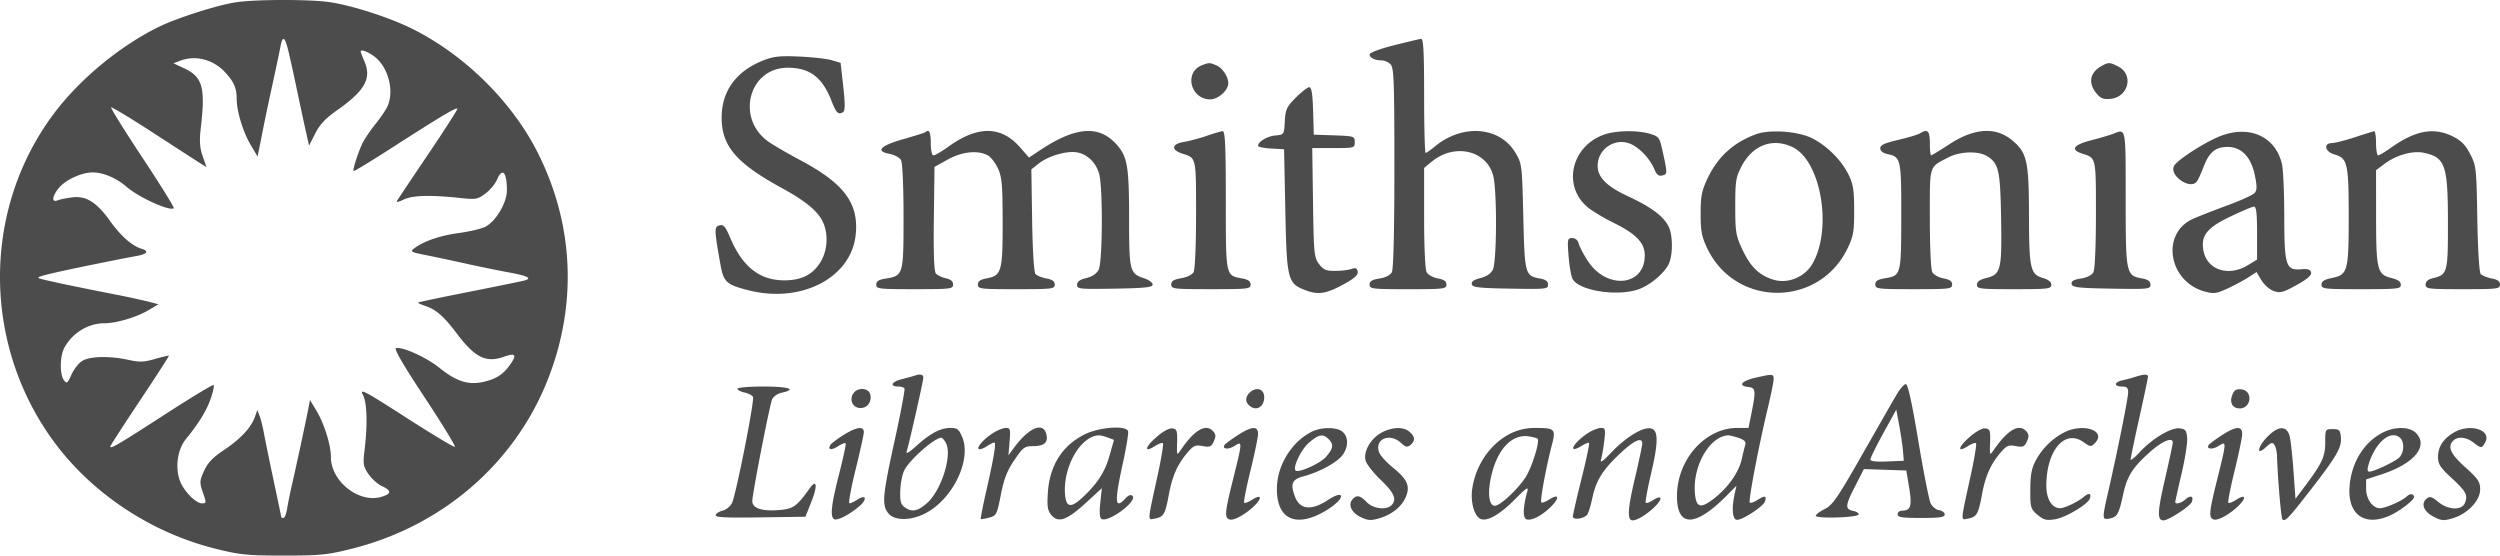 <svg xmlns="http://www.w3.org/2000/svg" width="153" height="34" fill="none"><path fill="#4C4C4C" fill-rule="evenodd" d="M14.479.133c-1.129.163-3.649.964-4.772 1.517C7.38 2.794 4.969 4.772 3.398 6.821c-4.46 5.819-4.537 14.065-.187 20.09 2.339 3.238 5.989 5.678 9.985 6.673 1.493.372 1.933.416 4.172.416 2.249 0 2.674-.043 4.173-.42 5.534-1.39 9.967-5.222 11.99-10.364 1.818-4.622 1.588-9.534-.653-13.933-1.56-3.062-4.401-5.874-7.55-7.472C23.904 1.088 21.56.328 20.13.125c-1.199-.17-4.453-.166-5.652.008Zm3.157 2.932c.096.39.35 1.545.566 2.57.215 1.023.464 2.18.553 2.568l.16.707.38-.747c.28-.55.634-.926 1.345-1.424 1.686-1.182 2.109-1.933 1.668-2.97-.13-.304-.236-.58-.236-.61 0-.149.376-.026.776.254.867.606 1.286 2.024.896 3.03-.08.21-.422.722-.757 1.138-.335.416-.706.97-.825 1.23-.282.616-.59 1.595-.523 1.659.03.027 1.077-.61 2.329-1.415 3.059-1.968 4.02-2.539 4.02-2.388 0 .07-.806 1.324-1.792 2.787a317.23 317.23 0 0 0-1.9 2.835c-.062.104.097.076.39-.068.54-.266 1.616-.3 3.413-.11 1.036.11 1.126.095 1.609-.267.281-.21.598-.588.704-.839.33-.781.61-.485.61.644 0 .761-.677 1.902-1.324 2.23-.238.122-.967.293-1.62.383-1.155.157-2.143.497-2.727.937-.263.199-.209.231.683.408.532.105 1.65.343 2.485.528s1.995.423 2.58.528c1.152.209 1.479.363 1.039.492-.155.046-1.68.359-3.39.697-1.71.337-3.131.636-3.158.662-.027.026.177.124.454.216.646.217 1.13.641 1.909 1.676 1.11 1.475 1.79 1.814 2.875 1.43.725-.255.825-.132.389.483-.418.59-.829.86-1.581 1.041-.946.227-1.696-.005-2.736-.844-.793-.64-2.24-1.299-2.663-1.213-.144.03.43 1.02 1.754 3.023 1.082 1.638 1.913 2.999 1.845 3.023-.067.025-1.416-.787-2.998-1.805-2.53-1.627-2.846-1.794-2.631-1.385.26.494.296 1.793.097 3.443-.095.792-.067.954.249 1.415.195.287.575.622.844.745.588.27.56.47-.09.653-1.359.383-3.056-.97-3.056-2.436 0-.743-.398-2.023-.88-2.834l-.399-.67-.101.521c-.17.874-.72 3.438-.974 4.543-.132.573-.28 1.294-.328 1.6-.05.308-.148.56-.22.56-.073 0-.132-.018-.132-.038s-.207-1.01-.46-2.197c-.253-1.188-.52-2.494-.595-2.904-.075-.41-.198-.908-.275-1.107l-.139-.362-.155.438c-.231.65-.883 1.344-1.902 2.023-.674.45-.982.774-1.204 1.267-.278.617-.283.709-.07 1.324.218.627.215.662-.053.662-.398 0-1.159-.793-1.373-1.433-.282-.837-.115-1.889.4-2.52.794-.974 1.262-1.742 1.513-2.485.136-.402.213-.765.17-.806-.042-.042-1.386.771-2.986 1.806-2.853 1.845-3.34 2.13-3.34 1.958 0-.047.815-1.31 1.812-2.805.996-1.496 1.796-2.735 1.777-2.753-.02-.018-.401.072-.85.201-.68.196-.95.205-1.625.057-1.166-.256-2.382-.226-2.842.07-.213.137-.506.514-.652.84-.24.533-.284.565-.46.329-.258-.347-.247-1.46.02-1.962.491-.923 1.459-1.519 2.466-1.519.725 0 1.97-.37 2.7-.805l.602-.358-.602-.158a48.196 48.196 0 0 0-2.118-.455c-2.674-.523-4.544-.922-4.608-.985-.072-.07.097-.127 1.043-.347.855-.2 4.13-.867 4.894-.998.688-.118.847-.303.38-.443-.598-.178-1.29-.785-1.95-1.709-.823-1.151-1.459-1.549-2.31-1.447-.35.042-.755.125-.9.184-.377.151-.344-.235.063-.743.4-.5 1.389-.962 2.065-.966.656-.005 1.463.336 2.103.888.757.653 2.663 1.512 2.88 1.298.042-.04-.82-1.428-1.915-3.083C7.626 8 6.762 6.614 6.8 6.575c.04-.039 1.188.653 2.551 1.538 1.363.885 2.66 1.723 2.883 1.864l.405.255-.235-.678c-.182-.524-.208-.921-.113-1.74.287-2.481.108-3.108-1.04-3.643l-.635-.297.427-.162c.912-.347 1.987-.076 2.703.681.564.597.739.988.739 1.651 0 .773.39 2.044.88 2.867l.399.67.105-.521.267-1.34c.089-.451.337-1.624.551-2.607.214-.983.43-2.005.479-2.271.124-.673.266-.605.47.223Zm67.662-.29c-.872.22-1.48.449-1.48.558 0 .205.334.365.76.365.155 0 .388.105.52.234.209.205.238.988.238 6.34 0 3.91-.056 6.209-.157 6.392-.095.176-.39.324-.758.382-.453.071-.602.163-.602.373 0 .26.154.28 2.351.28 2.205 0 2.352-.018 2.352-.282 0-.204-.147-.309-.53-.379-.29-.053-.598-.224-.682-.379-.09-.164-.154-1.559-.154-3.331v-3.05l.462-.382c1.398-1.154 3.366-.702 3.768.866.239.932.22 5.267-.026 5.745-.123.241-.392.421-.761.511-.394.096-.557.212-.526.373.039.197.403.24 2.358.274 2.19.039 2.311.026 2.311-.244 0-.207-.142-.312-.516-.38-.891-.165-.918-.265-1.001-3.796-.075-3.175-.081-3.226-.491-3.91-.955-1.594-3.234-1.767-4.917-.373-.262.218-.518.396-.569.396-.05 0-.092-1.575-.092-3.5 0-2.713-.042-3.495-.19-3.478-.103.012-.854.19-1.668.395Zm-38.573.918c-1.667.652-2.56 1.873-2.56 3.501 0 1.749.887 2.786 3.698 4.323 1.478.808 2.222 1.433 2.521 2.118.311.712.257 1.664-.134 2.342-.465.805-1.155 1.172-2.215 1.179-1.543.01-2.593-.816-3.366-2.647-.275-.652-.39-.78-.637-.717-.327.084-.323.243.057 2.387.192 1.085.36 1.239 1.72 1.586 3.223.823 6.282-.76 6.559-3.393.202-1.92-.693-3.132-3.367-4.557-.835-.444-1.744-.975-2.02-1.18-1.958-1.442-1.128-4.49 1.223-4.49 1.36 0 2.127.584 2.695 2.055.277.717.413.845.7.66.125-.08.127-.494.008-1.562l-.161-1.453-.54-.16c-.297-.088-1.189-.189-1.981-.224-1.19-.053-1.574-.013-2.2.232Zm26.825.304c-1.1.435-.688 2.084.52 2.084.48 0 1.101-.554 1.101-.981 0-.394-.346-.926-.706-1.088-.427-.19-.47-.191-.915-.015Zm55.1.022c-.743.4-.879 1.032-.362 1.678.259.322.425.391.857.355 1.121-.095 1.462-1.489.486-1.984-.512-.26-.582-.264-.981-.049ZM79.307 5.97c-.564.566-.635.72-.676 1.453-.046.817-.047.819-.577.868-.504.046-1.062.38-1.062.636 0 .065.358.138.796.163l.797.045.076 3.724c.087 4.295.137 4.49 1.265 4.914.785.294 1.303.197 2.463-.463.539-.306.74-.507.702-.697-.042-.204-.133-.24-.384-.152-.181.064-.629.117-.994.118-.554.003-.718-.067-.986-.417-.302-.394-.325-.63-.37-3.76l-.048-3.341h1.3c1.28 0 1.3-.006 1.3-.367 0-.355-.036-.367-1.252-.41l-1.252-.042-.043-1.452c-.031-1.044-.097-1.453-.234-1.453-.105 0-.474.285-.821.633ZM56.645 8.083c-.037.036-.645.23-1.352.43-1.431.405-1.742.742-.84.908.295.054.606.225.69.38.09.165.154 1.604.154 3.47 0 3.576-.01 3.606-1.12 3.783-.403.064-.55.161-.55.366 0 .26.157.278 2.352.278 2.218 0 2.352-.016 2.352-.286 0-.195-.141-.316-.445-.382-.244-.053-.519-.184-.61-.291-.11-.131-.151-1.24-.124-3.361l.041-3.166.813-.45c.872-.484 1.824-.584 2.446-.257.183.096.461.454.62.796.247.534.287.994.29 3.305.004 3.015-.068 3.263-.987 3.432-.38.07-.527.176-.527.379 0 .264.147.281 2.352.281 2.204 0 2.351-.017 2.351-.281 0-.202-.145-.308-.516-.376-.283-.053-.584-.178-.668-.278-.088-.105-.173-1.495-.2-3.29l-.048-3.108.45-.357c.571-.452 1.671-.78 2.305-.689.647.094 1.194.613 1.395 1.324.235.83.21 5.393-.031 5.864-.123.24-.392.421-.756.51-.398.097-.565.22-.565.413 0 .258.148.273 2.313.235 1.87-.033 2.314-.081 2.314-.252 0-.115-.23-.285-.51-.378-.897-.297-.931-.431-.932-3.647-.001-3.153-.1-3.77-.719-4.493-1.08-1.26-2.524-1.169-4.734.299l-.674.448-.53-.608c-1.171-1.344-2.599-1.36-4.416-.05-.399.288-.801.523-.894.523-.102 0-.17-.296-.17-.745 0-.658-.107-.887-.32-.679Zm17.223.226c-.425.148-1.06.318-1.412.376-.76.126-.806.491-.092.718.852.27.835.192.835 3.706 0 1.865-.064 3.386-.15 3.543-.088.162-.4.316-.759.376-.462.076-.608.169-.608.385 0 .269.138.285 2.427.285 2.279 0 2.428-.017 2.428-.281 0-.203-.147-.308-.527-.378-1.009-.186-.99-.1-.99-4.788 0-3.293-.043-4.231-.19-4.223-.105.006-.537.133-.962.28Zm24.308-.073c-2.02.707-2.573 3.156-1.004 4.452.275.227.98.65 1.57.942 1.398.691 1.917 1.233 1.917 2.004 0 1.896-2.335 2.113-3.493.324-.255-.395-.502-.868-.55-1.052-.054-.21-.202-.336-.395-.336-.29 0-.304.066-.224 1.104.047.607.158 1.238.248 1.402.388.712 2.696 1.079 4.01.637.687-.23 1.545-.934 1.853-1.519.284-.538.282-1.817-.002-2.358-.331-.628-1.058-1.165-2.473-1.825-1.31-.61-1.855-1.158-1.856-1.864-.002-.978.967-1.686 1.894-1.386.579.188 1.283.9 1.575 1.593.147.349.266.44.494.382.32-.082.319-.113-.036-1.693-.14-.62-.211-.703-.731-.856-.771-.227-2.075-.204-2.797.049Zm9.292-.02c-1.377.502-2.341 1.38-2.967 2.706-.357.756-.422 1.088-.422 2.16 0 1.05.067 1.407.394 2.097 1.732 3.655 6.862 3.655 8.608 0 .347-.726.397-1.021.395-2.321-.003-1.255-.06-1.6-.358-2.195-.451-.9-1.356-1.788-2.265-2.224-.863-.413-2.558-.525-3.385-.224Zm10.031-.052c-.125.078-.723.257-1.327.397-.844.196-1.1.316-1.1.514 0 .165.161.294.444.355.821.177.846.288.841 3.805-.004 3.6-.012 3.632-.991 3.794-.452.076-.598.169-.598.384 0 .268.137.285 2.352.285 2.204 0 2.351-.017 2.351-.281 0-.204-.146-.309-.529-.379-.291-.053-.598-.224-.683-.379-.089-.163-.153-1.545-.153-3.291 0-3.346-.072-3.106 1.128-3.733.725-.378 1.861-.411 2.392-.069.701.45.792.863.842 3.813.052 3.153-.014 3.418-.914 3.638-.395.096-.565.22-.565.41 0 .25.174.271 2.275.271 2.087 0 2.276-.022 2.276-.267 0-.172-.174-.318-.491-.41-.796-.23-.869-.556-.876-3.865-.006-3.325-.118-3.816-1.043-4.58-1.001-.827-2.307-.742-3.823.248-.575.376-1.081.683-1.123.683-.043 0-.078-.335-.078-.745 0-.762-.134-.893-.607-.598Zm11.834.022c-.209.082-.823.264-1.366.404-1.084.28-1.277.576-.531.813.852.27.835.192.835 3.706 0 1.96-.063 3.383-.157 3.555-.096.177-.39.324-.766.383-.45.07-.596.159-.562.336.041.207.379.246 2.435.282 2.265.039 2.387.026 2.387-.244 0-.208-.143-.312-.526-.383-.971-.178-.991-.276-.991-4.884 0-4.42.028-4.278-.758-3.968Zm6.556.14c-.913.355-2.59 1.427-2.825 1.808-.354.573.963 1.512 1.376.981.083-.106.267-.504.41-.883.342-.91.733-1.24 1.474-1.24.853 0 1.444.615 1.674 1.742.136.662.133.902-.01 1.072-.102.12-.845.461-1.652.757-.806.296-1.757.667-2.112.825-2.01.892-1.519 3.867.736 4.463.533.14.704.115 1.397-.209.434-.203 1.003-.51 1.265-.682l.476-.312.303.505c.167.278.506.574.755.659.394.135.571.088 1.391-.365.65-.36.924-.596.89-.768-.038-.186-.185-.235-.6-.2-.944.081-1.035-.204-1.04-3.245-.002-1.436-.065-2.873-.141-3.195-.398-1.684-1.98-2.404-3.767-1.712Zm8.236.07c-.584.194-1.216.354-1.404.359-.55.012-.439.532.15.698.795.224.87.548.87 3.777 0 3.374-.056 3.581-1.024 3.782-.474.098-.64.204-.64.41 0 .258.163.276 2.427.276 2.248 0 2.427-.02 2.427-.271 0-.19-.17-.314-.565-.41-.879-.215-.947-.484-.949-3.742l-.003-2.86.525-.392c.724-.542 1.733-.82 2.421-.668 1.296.287 1.454.753 1.454 4.294 0 3.08-.022 3.156-.948 3.383-.272.067-.417.201-.417.384 0 .264.144.282 2.275.282 2.13 0 2.276-.018 2.276-.281 0-.202-.146-.308-.516-.376-.283-.053-.584-.178-.668-.278-.087-.104-.174-1.544-.205-3.388-.05-3.084-.067-3.235-.436-3.947-.289-.56-.548-.822-1.056-1.076-1.168-.581-2.293-.377-3.794.69-.359.256-.711.465-.782.465-.071 0-.129-.335-.129-.745s-.051-.738-.113-.73c-.063.008-.592.173-1.176.365Zm-34.437.6c1.75.815 2.472 4.98 1.239 7.138-.467.818-1.493 1.247-2.366.99-.882-.26-1.425-.78-1.922-1.84-.404-.86-.44-1.077-.441-2.653-.001-1.55.036-1.788.387-2.457.676-1.29 1.88-1.748 3.103-1.178Zm28.444 5.264v1.627l-.569.346c-1.176.716-2.486.29-2.71-.884-.176-.92.204-1.407 1.637-2.091.695-.332 1.348-.608 1.452-.613.141-.008.19.408.19 1.615Zm-82.153 8.73c-.083.03-.444.128-.8.218-.635.16-.754.448-.186.448.157 0 .319.053.36.117.04.065-.227 1.489-.595 3.165-.754 3.432-.8 3.98-.385 4.483.372.45 1.341.457 2.224.013 1.702-.855 2.886-3.289 2.286-4.699-.198-.464-.305-.547-.704-.547-.614 0-1.24.328-2.087 1.092-.492.444-.661.536-.597.322.173-.573 1.015-4.305 1.015-4.497 0-.186-.209-.232-.53-.116Zm51.442.13c-.848.198-1.075.49-.437.562.476.054.491.2.183 1.724l-.158.782h-.678c-1.979 0-3.7 1.941-3.7 4.175 0 1.93 1.123 1.911 3.064-.053l.577-.584-.11.502c-.189.863-.14 1.533.115 1.583.291.057 1.603-.783 1.729-1.107.142-.362.005-.398-.436-.114-.218.14-.436.217-.483.17-.097-.095.534-3.409 1.092-5.74.203-.847.369-1.668.369-1.824 0-.318-.066-.323-1.127-.075Zm23.277-.062a9.674 9.674 0 0 1-.796.215c-.522.113-.548.383-.038.383.296 0 .379.076.379.349 0 .354-.631 3.51-1.203 6.016-.403 1.768-.402 1.801.07 1.713.459-.086.569-.28.821-1.45.243-1.131.57-1.656 1.621-2.598.78-.7 1.422-.968 1.422-.594 0 .088-.214 1.087-.476 2.222-.47 2.034-.487 2.533-.09 2.533.304 0 1.624-.859 1.727-1.123.138-.353-.065-.443-.376-.167-.271.241-.633.334-.633.162 0-.047.174-.827.387-1.735.213-.907.366-1.891.341-2.186-.04-.463-.103-.542-.471-.584-.521-.059-1.682.64-2.449 1.474-.297.322-.539.514-.539.426 0-.088.239-1.232.531-2.543.292-1.31.531-2.446.531-2.522 0-.163-.239-.16-.759.01Zm-14.62 1.082c-.205.348-1.155 2.007-2.112 3.686-1.504 2.639-1.815 3.09-2.29 3.326-.302.15-.549.337-.549.415 0 .083.553.125 1.328.1.781-.026 1.315-.105 1.297-.192-.016-.082-.153-.172-.303-.2-.538-.102-.531-.31.041-1.432l.579-1.134 1.298.042 1.298.043.175 1.043c.187 1.115.098 1.414-.421 1.414-.157 0-.285.1-.285.224 0 .183.261.223 1.441.223 1.149 0 1.441-.043 1.441-.213 0-.117-.153-.234-.34-.26-.187-.027-.421-.216-.52-.42-.099-.205-.439-1.931-.757-3.835-.388-2.326-.638-3.463-.763-3.463-.102 0-.353.284-.558.633Zm-70.946-.347c0 .075.199.18.442.232.244.053.473.175.51.273.096.255-1.058 6.065-1.292 6.5-.107.202-.36.405-.561.451-.202.047-.395.169-.43.27-.048.145.551.177 2.714.145l2.777-.04.371-.932c.386-.967.326-1.41-.109-.806-.825 1.145-1.002 1.266-1.95 1.334-1.01.071-1.562-.124-1.562-.553 0-.433 1.055-5.857 1.208-6.216.08-.185.335-.363.603-.42.94-.204.422-.375-1.128-.375-.876 0-1.593.061-1.593.137Zm7.137.227c-.313.37-.134.896.325.948.47.053.806-.396.653-.871-.112-.347-.71-.394-.978-.077Zm24.203.018c-.303.298-.263.641.102.867.39.24.797-.064.797-.595 0-.517-.497-.667-.899-.272Zm60.14.147c-.178.458.022.811.458.811.717 0 .823-1.084.114-1.164-.335-.038-.448.032-.572.353Zm-20.149 3.417.05.596-1.024.044c-.677.03-1.024-.012-1.024-.121 0-.091.357-.815.794-1.608l.794-1.443.18.969c.099.532.203 1.236.23 1.563Zm-64.835-.982c-.382.238-.744.51-.804.605-.192.305.05.351.46.088.22-.14.43-.225.467-.187.039.037-.138.877-.392 1.864-.48 1.866-.566 2.628-.315 2.78.184.112.882-.236 1.504-.75.542-.448.489-.804-.067-.447-.198.128-.42.232-.494.232-.074 0 .093-.922.371-2.048.278-1.127.507-2.165.509-2.309.004-.384-.447-.322-1.24.172Zm9.206-.155c-.562.34-1.067.884-.94 1.01.053.051.267-.016.475-.15.208-.134.424-.244.48-.244.13 0-.013.872-.487 2.956-.211.93-.362 1.707-.335 1.728.027.02.257-.018.511-.086.441-.117.474-.182.713-1.397.191-.976.386-1.475.828-2.126.529-.78.625-.851 1.136-.851.694 0 .95-.23.822-.734-.2-.78-1.087-.396-2.007.867l-.314.431.07-.84c.064-.748.04-.841-.212-.84-.157 0-.49.124-.74.276Zm5.571.107c-1.38.675-2.164 1.903-2.275 3.562-.057.866-.02 1.102.217 1.39.416.503.954.311 2.117-.756l.969-.89-.095.89c-.062.578-.037.924.071.99.412.25 2.222-1.09 1.9-1.406-.103-.101-.244-.052-.43.151-.653.708-.686.235-.152-2.19.211-.957.35-1.827.309-1.933-.14-.357-1.75-.24-2.63.192Zm4.356.19c-.706.616-.754.972-.074.534.219-.14.436-.217.484-.17.048.047-.101.944-.33 1.993-.63 2.884-.62 2.705-.165 2.62.54-.102.635-.264.855-1.456.212-1.151.533-1.875 1.153-2.598.358-.417.477-.467.918-.386.44.081.53.044.681-.281.134-.29.13-.427-.018-.603-.444-.525-1.16-.125-1.998 1.117-.246.363-.249.357-.228-.45.02-.724-.015-.825-.292-.864-.195-.027-.57.18-.986.544Zm4.967-.114c-.39.254-.743.517-.787.586-.162.257.236.297.605.06.497-.32.496-.284-.072 1.997-.516 2.078-.545 2.383-.23 2.5.261.1 1.066-.358 1.587-.902.449-.47.326-.645-.21-.3-.219.141-.433.22-.477.178-.044-.043.129-.926.384-1.962s.464-2.048.464-2.25c0-.506-.387-.477-1.264.093Zm4.526-.214c-1.21.625-2.072 2.014-2.106 3.4-.047 1.894 1.096 2.49 2.864 1.493.74-.417 1.215-.905 1.007-1.031-.084-.05-.407.078-.72.287-1.019.678-1.734.619-2.039-.17-.306-.791-.195-1.073.498-1.256.951-.252 2.016-.821 2.377-1.272.392-.49.41-1.123.04-1.451-.35-.312-1.317-.311-1.921 0Zm4.32.028c-.672.35-1.144 1.158-1.002 1.716.058.225.478.764.934 1.197.823.782 1 1.204.648 1.549-.319.313-1.12.211-1.509-.191-.41-.426-.624-.464-.882-.159-.279.33-.04.816.532 1.083.426.2.614.21 1.105.066.783-.23 1.38-.708 1.636-1.309.28-.658.097-1.078-.78-1.79-.39-.316-.77-.73-.845-.92-.325-.816.627-1.247 1.328-.6.287.264.387.286.579.13.307-.25.292-.5-.046-.8-.364-.324-1.041-.313-1.697.028Zm7.922.043c-1.268.616-2.189 1.936-2.399 3.437-.114.817.154 1.707.55 1.831.428.133 1.18-.313 2.104-1.25.66-.668.805-.76.723-.463-.27.989-.29 1.632-.055 1.72.308.117.987-.242 1.54-.812.516-.532.428-.766-.15-.395-.218.14-.434.218-.48.173-.09-.087.286-2.129.645-3.51.254-.979.193-1.043-.99-1.046a3.383 3.383 0 0 0-1.488.315Zm4.75-.04c-.547.331-1.07.883-.948 1.001.047.047.265-.03.484-.17.218-.14.429-.224.467-.186.039.038-.168 1.022-.46 2.188-.291 1.166-.53 2.207-.53 2.314 0 .231.681.142.88-.116.073-.094.218-.572.323-1.064.223-1.049.652-1.717 1.762-2.748.804-.746 1.283-.948 1.283-.54 0 .118-.207 1.095-.461 2.173-.437 1.855-.47 2.53-.126 2.53.269 0 .802-.322 1.302-.786.553-.514.523-.823-.045-.458-.207.133-.411.207-.454.165-.043-.042.1-.832.316-1.755.472-2.012.461-2.729-.044-2.8-.491-.068-1.511.563-2.374 1.468-.549.577-.71.685-.634.422.057-.193.145-.704.196-1.134.081-.699.06-.782-.196-.78-.157 0-.491.124-.742.276Zm23.277.297c-.706.616-.755.972-.074.534.218-.14.436-.217.484-.17.048.047-.101.944-.33 1.993-.631 2.884-.62 2.705-.165 2.62.539-.102.635-.264.855-1.456.212-1.151.533-1.875 1.153-2.598.358-.417.477-.467.918-.386.44.081.53.044.681-.281.134-.29.13-.427-.018-.603-.444-.524-1.129-.143-2.006 1.117-.254.365-.256.362-.227-.45.026-.727-.007-.825-.285-.864-.195-.027-.57.18-.986.544Zm5.773-.284a4.18 4.18 0 0 0-1.715 1.718c-.246.458-.322.87-.326 1.765-.004 1.107.018 1.186.439 1.541.374.317.539.36 1.062.28.642-.098 1.995-.895 2.137-1.259.125-.32-.046-.387-.342-.133-.366.315-1.187.712-1.473.712-.5 0-.842-.56-.841-1.377.003-2.175 1.137-3.493 2.288-2.658.385.279.447.286.661.076.789-.775-.682-1.293-1.89-.665Zm9.662.17c-.389.254-.743.517-.787.586-.162.257.236.297.605.06.497-.32.496-.284-.071 1.997-.517 2.078-.545 2.383-.232 2.5.262.1 1.067-.358 1.588-.902.449-.47.326-.645-.21-.3-.218.141-.433.22-.477.178-.044-.043.129-.926.384-1.962s.464-2.048.464-2.25c0-.506-.387-.477-1.264.093Zm2.853.035c-.64.628-.77 1.27-.14.689.327-.302.409-.323.529-.138.078.12.147.42.154.666.039 1.347.248 3.802.331 3.883.165.162.354-.037 1.749-1.835 1.599-2.062 1.89-2.574 1.827-3.212-.041-.417-.101-.474-.502-.474-.45 0-.455.008-.455.82 0 .867-.189 1.27-1.282 2.727l-.538.717-.121-1.685c-.066-.927-.171-1.886-.233-2.132-.165-.659-.665-.668-1.319-.026Zm7.082-.243c-1.185.573-1.974 1.817-2.097 3.305-.175 2.118 1.416 2.719 3.354 1.266.508-.38.671-.584.557-.696-.114-.112-.242-.087-.436.085-.32.284-1.287.702-1.624.702-.438 0-.84-.564-.84-1.179v-.583l.953-.312c2.006-.655 2.896-1.743 2.082-2.543-.376-.368-1.24-.388-1.949-.045Zm4.28.033c-.652.39-.966.876-.966 1.492 0 .435.132.642.81 1.27.91.843 1.025 1.053.844 1.532-.184.485-1.027.458-1.645-.053-.391-.322-.509-.356-.702-.199-.371.303-.192.784.41 1.1.486.256.624.268 1.177.106.909-.268 1.685-1.08 1.685-1.765 0-.47-.118-.646-.91-1.358-.912-.82-1.109-1.262-.728-1.636.272-.267.79-.216 1.225.12.479.37.515.369.724-.013.413-.76-.947-1.18-1.924-.596Zm-82.378.304.382.142-.274.97c-.284 1.005-.747 1.718-1.672 2.574-.69.64-.982.59-1.048-.18-.145-1.677.928-3.58 2.051-3.64.1-.004.352.055.561.134Zm13.51.091c.33.326.299.566-.143 1.082-.35.408-1.694 1.016-1.869.845-.192-.19.334-1.285.816-1.7.601-.518.85-.566 1.196-.227Zm12.795-.02c.158.155-.368 1.82-.757 2.397-.516.763-1.544 1.708-1.86 1.708-.347 0-.449-.713-.243-1.705.358-1.726 1.28-2.721 2.353-2.538.244.042.472.104.507.138Zm12.306-.049c.341.117.461.238.408.41-.041.135-.14.534-.219.887-.177.797-.792 1.685-1.637 2.364-.89.716-1.177.63-1.235-.376-.096-1.643.929-3.378 2.034-3.44.091-.005.384.065.649.155Zm40.495.014c.269.264.221.932-.086 1.205-.299.265-1.529.842-1.807.847-.125.002-.142-.124-.057-.415.402-1.378 1.379-2.197 1.95-1.637Zm-89.014.289c.411.754-.279 2.933-1.173 3.704-.573.493-.909.551-1.35.234-.238-.171-.29-.372-.266-1.033.016-.451.13-1.01.253-1.24.358-.67 1.83-1.962 2.254-1.98.06-.002.187.14.282.315Z" clip-rule="evenodd"/></svg>
